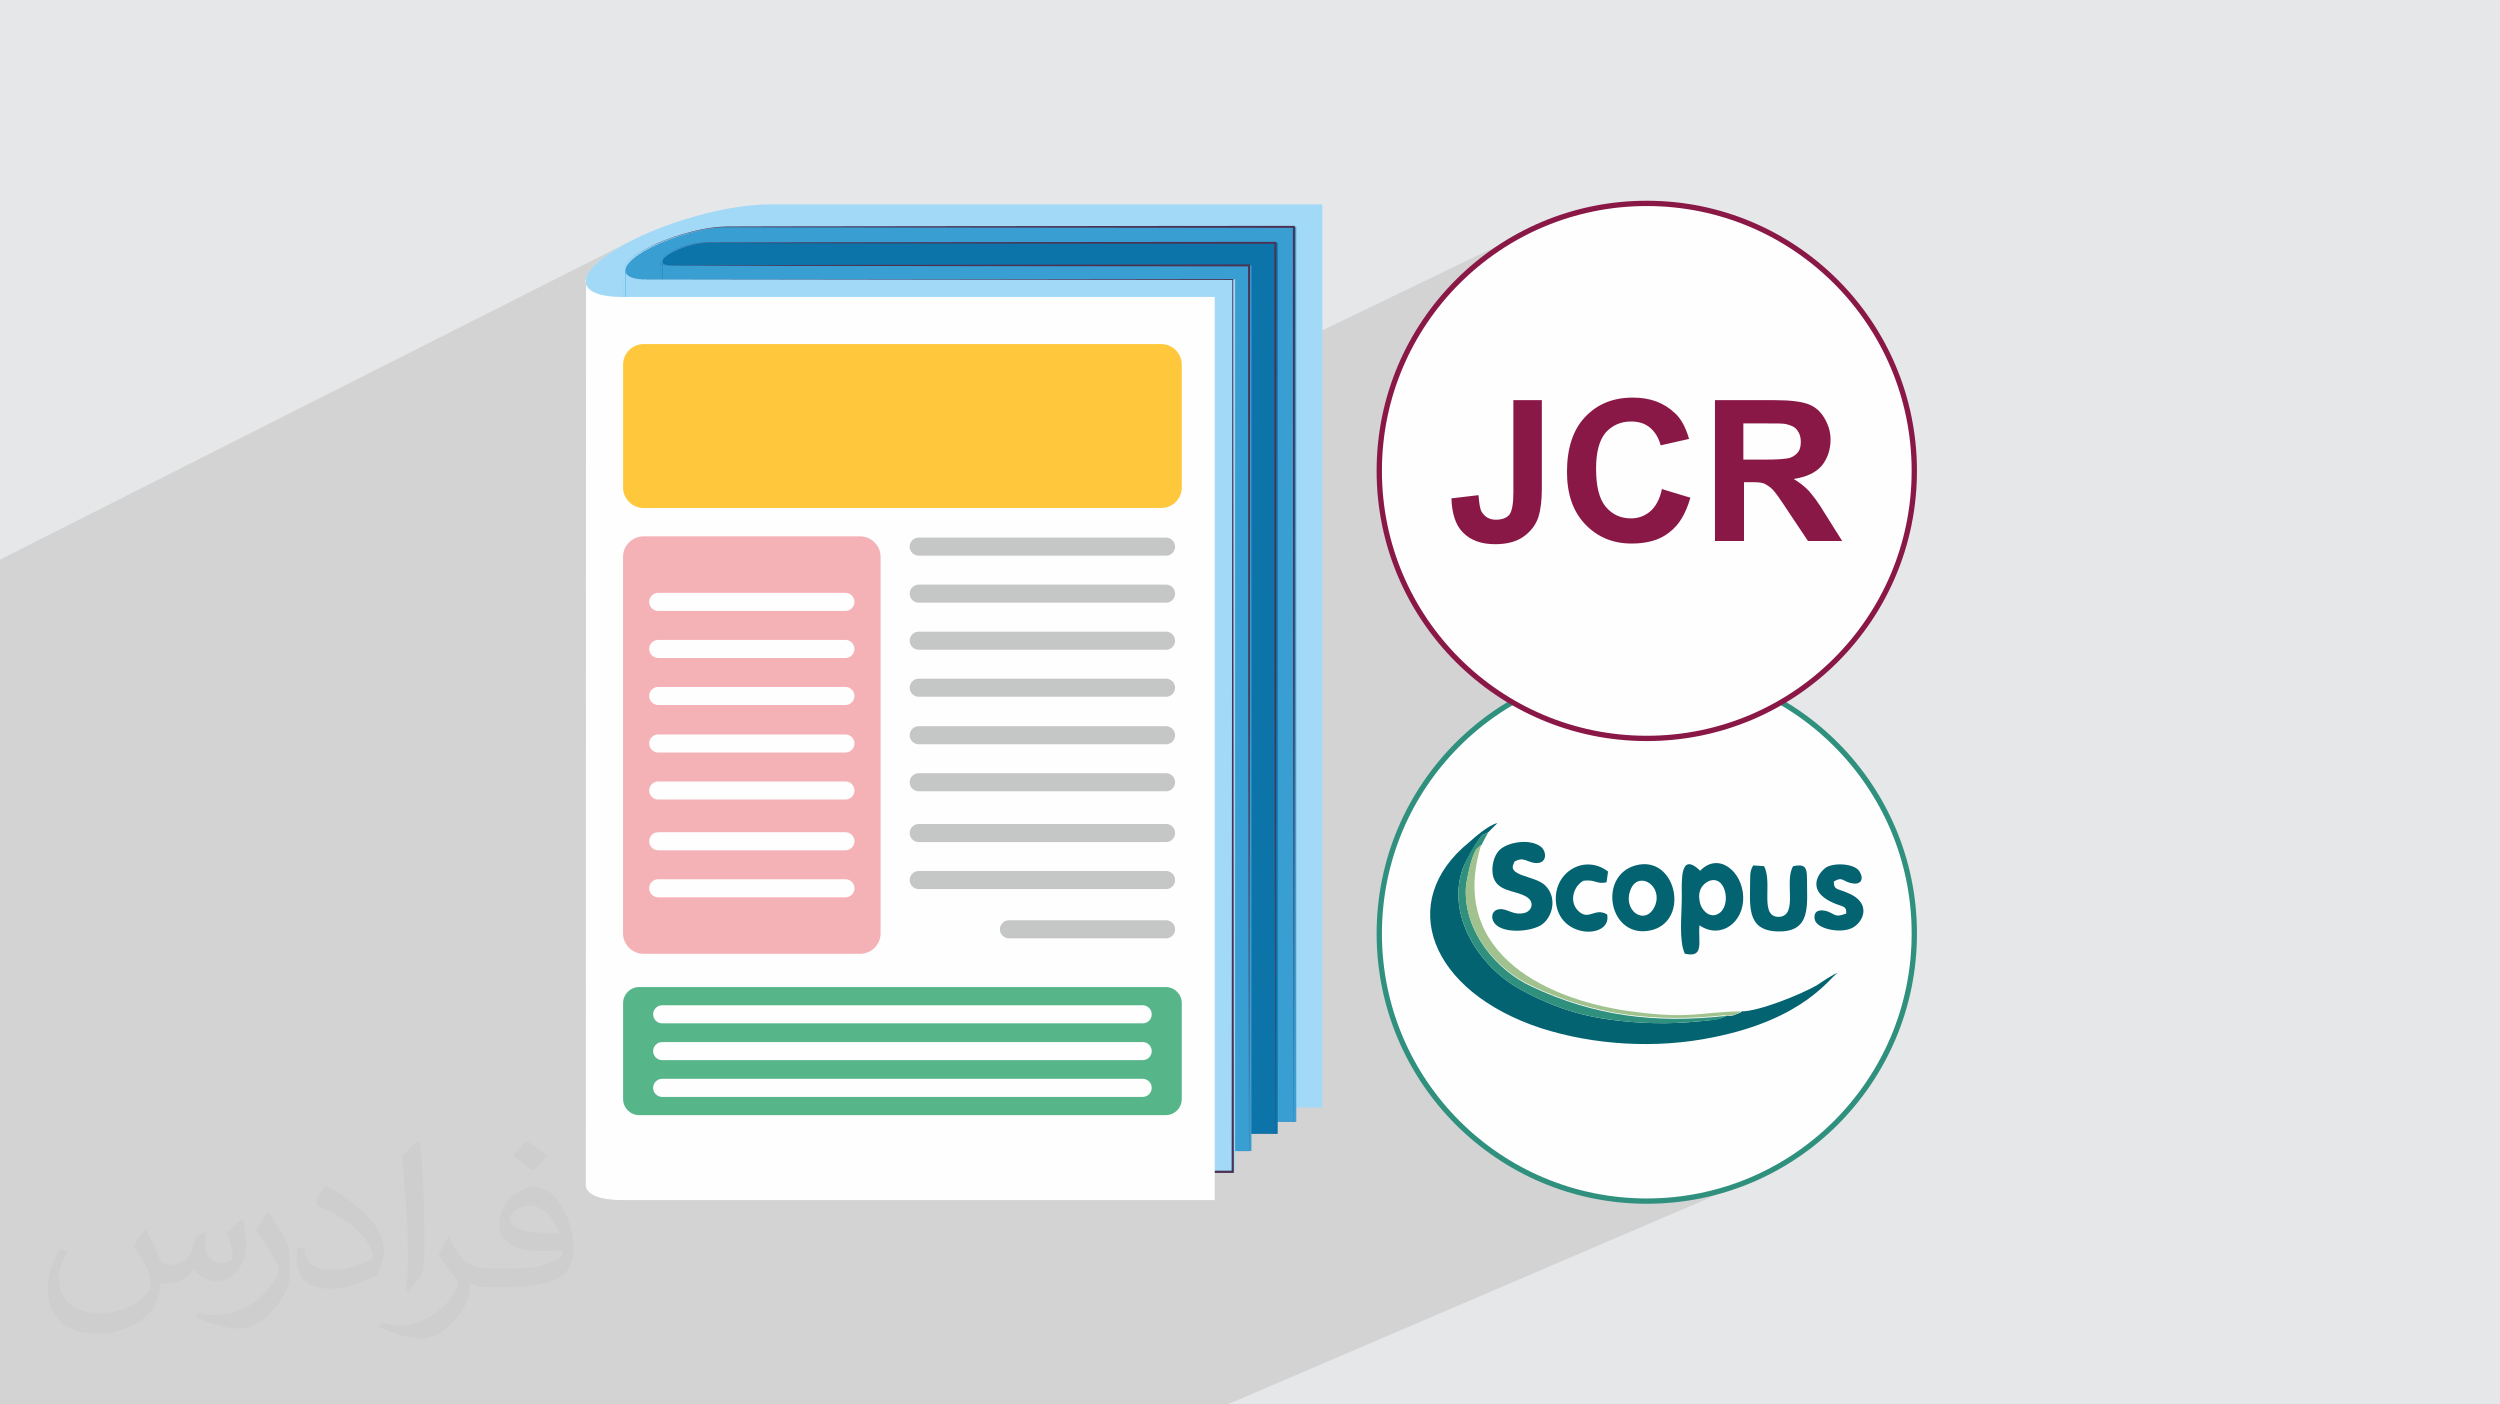 <?xml version="1.0" encoding="UTF-8"?>
<!DOCTYPE svg PUBLIC "-//W3C//DTD SVG 1.0//EN" "http://www.w3.org/TR/2001/REC-SVG-20010904/DTD/svg10.dtd">
<!-- Creator: CorelDRAW -->
<svg xmlns="http://www.w3.org/2000/svg" xml:space="preserve" width="94.192mm" height="52.917mm" version="1.0" style="shape-rendering:geometricPrecision; text-rendering:geometricPrecision; image-rendering:optimizeQuality; fill-rule:evenodd; clip-rule:evenodd"
viewBox="0 0 9404.92 5283.66"
 xmlns:xlink="http://www.w3.org/1999/xlink"
 xmlns:xodm="http://www.corel.com/coreldraw/odm/2003">
 <defs>
  <style type="text/css">
   <![CDATA[
    .str0 {stroke:#30907E;stroke-width:19.97;stroke-miterlimit:22.926}
    .str1 {stroke:#8A1846;stroke-width:19.97;stroke-miterlimit:22.926}
    .fil9 {fill:#F5B2B6}
    .fil10 {fill:#56B689}
    .fil14 {fill:#036370}
    .fil15 {fill:#30907E}
    .fil16 {fill:#A1C28E}
    .fil12 {fill:#FEFEFE}
    .fil8 {fill:#FFC73B}
    .fil13 {fill:white}
    .fil7 {fill:#FEFEFE;fill-rule:nonzero}
    .fil11 {fill:#C5C6C6;fill-rule:nonzero}
    .fil3 {fill:#A2D9F7;fill-rule:nonzero}
    .fil6 {fill:#4C3153;fill-rule:nonzero}
    .fil5 {fill:#0C74A8;fill-rule:nonzero}
    .fil4 {fill:#399ED1;fill-rule:nonzero}
    .fil17 {fill:#8A1846;fill-rule:nonzero}
    .fil2 {fill:#373435;fill-opacity:0.031}
    .fil1 {fill:#2B2A29;fill-opacity:0.102}
    .fil0 {fill:#E6E7E8}
   ]]>
  </style>
 </defs>
 <g id="Layer_x0020_1">
  <polygon class="fil0" points="-0,0 9404.92,0 9404.92,5283.66 -0,5283.66 "/>
  <path class="fil1" d="M-0 4250.97l0 -41.82 0 -4.88 0 -0.01 0 -15.56 0 -13.31 0 -3.38 0 -6.69 0 -20.51 0 -28 0 -3.48 0 -16.46 0 -8.23 0 -47.81 0 -20.41 0 -17.19 0 -6.53 0 -0.25 0 -20.47 0 -29.76 0 -3.51 0 -14.74 0 -7.72 0 -47.89 0 -20.36 0 -24.56 0 -20.42 0 -33.25 0 -3.55 0 -11.29 0 -6.91 0 -47.97 0 -20.31 0 -41.46 0 -39.11 0 -3.58 0 -167.16 0 -3.62 0 -113.67 0 -2.46 0 -0.83 0 -1.57 0 -0.06 0 -0.77 0 -15.74 0 -0.63 0 -1.76 0 -3.35 0 -0.08 0 -1.68 0 -26.83 0 -0.63 0 -1.76 0 -3.36 0 -0.07 0 -1.68 0 -16.72 0 -0.51 0 -1.81 0 -3.48 0 -0.08 0 -1.75 0 -34.42 0 -414.65 0 -1.64 0 -3.36 0 -62.37 0 -80.97 0 -118.9 0 -6.42 0 -0.83 0 -9.29 0 -60.44 0 -55.3 0 -12.67 0 -0.42 0 -42.44 0 -10.98 0 -13.88 0 -1.97 0 -0.2 0 -1.92 0 -15.42 0 -5.55 0 -5.32 0 -5.84 0 -1.11 0 -0.11 0 -1.79 0 -7.14 0 -0.62 0 -5.47 0 -4 0 -1.09 0 -2.5 0 -0.03 0 -1.71 0 -0.07 0 -0.03 0 -0.02 0 -1.03 0 -1.28 0 -4.64 0 -5.63 0 -0.79 0 -1.08 0 -2.59 0 -1.53 0 -0.13 0 -0.25 0 -7.86 0 -0.78 0 -0.44 0 -3.91 0 -17.63 0 -2.13 0 -8.25 0 -7.55 0 -2.88 0 -0.29 0 -3.81 0 -0.56 0 -0.28 0 -1.71 0 -47.66 0 -6.82 2381.1 -1202.82 -17.19 8.77 -16.62 8.91 -16.01 9.04 -15.36 9.14 -14.67 9.25 -13.92 9.33 -17.56 12.72 -15.45 12.39 -13.38 12.03 -11.3 11.65 -9.27 11.23 -7.23 10.79 -5.23 10.32 -3.24 9.82 0 1.76 20.77 -10.47 61.89 -82.25 -61.89 82.25 215.07 -108.47 9.02 -4.5 9.11 -4.34 9.17 -4.21 9.23 -4.08 9.29 -3.94 9.34 -3.82 9.38 -3.7 9.44 -3.57 9.48 -3.44 9.53 -3.33 9.57 -3.21 9.61 -3.1 9.64 -2.98 9.68 -2.86 9.71 -2.75 9.75 -2.64 9.77 -2.53 9.8 -2.42 9.83 -2.3 9.86 -2.16 9.89 -2.02 9.92 -1.87 9.95 -1.72 9.97 -1.54 10 -1.38 10.03 -1.19 10.05 -1.06 10.07 -0.76 10.08 -0.51 10.09 -0.3 10.09 -0.16 10.09 -0.07 10.08 -0.01 10.06 -0.02 161.27 -0.45 645.1 -0.84 1290.21 -1.21 3.82 0 0 3.82 5.09 0 0 436.54 882.28 -425.59 -43.39 22.23 -42.15 24.23 -40.83 26.18 -39.46 28.06 -38.01 29.87 -36.51 31.63 -34.96 33.32 -33.32 34.95 -31.63 36.52 -29.87 38.01 -28.06 39.46 -26.18 40.83 -24.23 42.15 -22.23 43.39 -20.15 44.57 -18.02 45.7 -15.83 46.76 -13.56 47.76 -11.23 48.7 -8.86 49.55 -6.4 50.36 -3.88 51.1 -0.62 24.51 503.85 -238.85 0.03 0 106.98 0 0 122.29 230.85 -108.89 11 -4.84 11.33 -4.26 11.68 -3.69 12.04 -3.14 12.41 -2.56 12.77 -1.99 13.16 -1.42 13.54 -0.86 13.93 -0.28 12.11 0.23 11.78 0.68 11.45 1.13 11.14 1.59 10.83 2.04 10.53 2.5 10.22 2.95 9.94 3.41 9.66 3.86 9.39 4.32 9.11 4.78 8.85 5.24 8.59 5.7 8.35 6.16 8.09 6.63 7.86 7.09 8.75 8.73 5.47 6.63 136.5 -64.04 225.83 0 10.3 0.06 9.95 0.17 9.63 0.29 9.28 0.4 8.94 0.52 8.6 0.64 8.25 0.74 7.92 0.86 7.58 0.98 7.24 1.08 6.91 1.2 6.56 1.31 6.23 1.42 5.88 1.54 5.56 1.64 5.21 1.76 9.68 4.03 9.04 4.68 8.41 5.35 7.82 6.03 7.25 6.71 6.71 7.41 6.19 8.11 5.7 8.82 5.22 9.21 4.71 9.46 4.13 9.76 3.5 10.06 2.83 10.42 2.08 10.79 1.3 11.19 0.44 11.64 -0.56 14.32 -1.68 13.85 -2.75 13.35 -3.81 12.8 -4.84 12.25 -5.84 11.64 -6.83 11.01 -7.78 10.34 -9.56 9.45 -10.49 8.38 -11.48 7.36 -12.48 6.39 -50.47 23.37 6.99 4.66 7.62 5.46 7.1 5.47 6.64 5.46 6.23 5.47 5.88 5.46 5.59 5.47 5.79 6.86 6.42 7.81 6.97 8.84 7.48 9.91 7.93 11.04 8.33 12.24 8.67 13.5 8.96 14.81 65.73 104.51 -1275.18 585.36 18.22 11.68 11.65 6.7 73.91 -33.9 -43.39 22.23 -25.41 14.61 25.39 14.6 43.39 22.23 44.58 20.15 45.7 18.02 46.76 15.83 47.76 13.56 48.69 11.23 49.56 8.86 50.36 6.4 51.1 3.88 51.79 1.31 51.79 -1.31 51.1 -3.88 50.36 -6.4 49.56 -8.86 48.69 -11.23 47.76 -13.56 46.76 -15.83 45.7 -18.02 44.58 -20.15 -1043.05 471.68 -15.9 29.97 -17.3 14.58 -3.76 5.55 -3.66 6.8 -3.57 7.89 -3.45 8.81 -3.31 9.56 -2.19 6.98 131.01 -59.12 10.17 -4.16 10.88 -3.5 11.42 -2.8 11.79 -2.04 11.99 -1.22 12.02 -0.35 11.88 0.57 11.57 1.53 11.1 2.56 10.45 3.62 9.64 4.75 8.66 5.93 6.74 7.57 4.8 9.19 2.58 10 0.03 9.99 -2.83 9.2 -5.97 7.56 -9.45 5.14 -86.6 38.94 0.6 0.4 8.54 4.26 9.69 3.92 10.53 3.72 11.09 3.65 11.35 3.71 11.32 3.92 11 4.25 10.39 4.73 6.51 3.66 133.37 -59.83 16.01 -5.02 16.64 -2.69 17.06 -0.22 17.27 2.37 17.25 5.08 17.02 7.95 16.56 10.92 -3.27 23.29 81.93 -36.64 25.37 -9.88 27.03 -4.35 24.63 1.57 22.12 6.77 19.43 11.27 16.59 15.07 2.56 3.39 79.74 -35.58 6.88 -2.34 8.36 0.68 9.97 4.06 11.71 7.8 7.2 6.3 33.18 -14.79 13.71 -5.49 13.72 -2.59 13.55 0.11 13.25 2.64 12.78 4.96 12.16 7.12 11.37 9.09 10.43 10.85 3.13 4.17 68.54 -30.47 40.52 2.73 5.49 12.19 3.72 13.58 2.28 14.66 0.24 3.16 98.22 -43.58 14.65 -2.28 11.7 -0.24 9.07 1.93 6.74 4.23 4.71 6.66 2.99 9.22 1.57 11.92 0.15 4.91 75.42 -33.4 6.98 -2.98 7.78 -2.43 8.42 -1.88 8.93 -1.33 9.28 -0.78 9.48 -0.21 9.54 0.36 9.45 0.93 9.21 1.51 8.81 2.09 8.28 2.68 7.6 3.27 6.76 3.85 5.78 4.46 4.65 5.06 3.37 5.67 4.77 11.17 1.57 9.72 -1.35 8.1 -3.94 6.35 -6.23 4.44 -64.83 28.62 6.13 2.08 12 4.62 18.26 8.04 14.89 8.9 11.75 9.59 8.82 10.11 6.12 10.47 3.62 10.67 1.37 10.69 -0.69 10.56 -2.51 10.25 -4.12 9.79 -5.5 9.15 -6.68 8.35 -7.62 7.38 -8.35 6.25 -8.87 4.94 -760.62 334.09 22.41 1.44 23.06 1.08 23.2 0.7 23.38 0.32 23.55 -0.05 23.74 -0.42 23.93 -0.78 24.14 -1.15 24.35 -1.5 24.58 -1.85 24.81 -2.21 25.05 -2.54 0 2.98 3.36 -0.13 3.57 -0.34 3.71 -0.47 3.79 -0.55 3.78 -0.55 3.72 -0.47 3.57 -0.34 2.41 -0.09 32.84 -14.37 12.91 -0.69 14.77 -2 13.61 -2.65 313.13 -136.93 6.83 -2.3 -2.91 1.76 -3.3 2.57 -3.75 3.33 -4.23 4.04 -4.74 4.73 -5.3 5.35 -5.88 5.95 -6.5 6.5 -7.16 7 -7.85 7.46 -8.58 7.89 -9.34 8.26 -10.13 8.59 -10.97 8.88 -11.84 9.13 -12.74 9.34 -13.69 9.49 -14.66 9.61 -15.68 9.69 -16.72 9.72 -17.8 9.71 -18.91 9.65 -20.08 9.55 -21.26 9.42 -168.6 73.58 -348.96 605.81 1.52 0.12 51.79 1.31 51.79 -1.31 51.1 -3.88 50.36 -6.4 49.55 -8.86 48.7 -11.23 47.76 -13.56 46.76 -15.83 45.7 -18.02 -531.57 227.88 -355.02 616.34 355.02 -616.34 -41.77 17.9 -366.09 598.43 366.09 -598.43 -427.37 183.22 -224.38 415.21 224.38 -415.21 -54.16 23.21 -222.17 392 222.17 -392 -26.18 11.22 -241 380.77 241 -380.77 -408.82 175.26 -154.89 205.51 154.89 -205.51 -479.37 205.51 -602.52 0 -669.06 0 -111.29 0 -33.94 0 -1.5 0 -22.11 0 -0.72 0 -0.38 0 -0.6 0 -0.31 0 -0.59 0 -0.67 0 -0.06 0 -1.5 0 -0.84 0 -14.32 0 -1.86 0 -1.28 0 -2.82 0 -0.01 0 -0.02 0 -6.46 0 -45.85 0 -212.3 0 -65.84 0 -49.44 0 -20.84 0 -2.81 0 -0.01 0 -61.91 0 -19.31 0 -1.74 0 -4.77 0 -4.57 0 -8.19 0 -18.89 0 -50.6 0 -30.17 0 -1.19 0 -2.24 0 -4.69 0 -0.37 0 -0.33 0 -0.19 0 -0.55 0 -3.53 0 -32.64 0 -3.25 0 -4.48 0 -0.64 0 -0.55 0 -0.33 0 -8.12 0 -13.47 0 -4.39 0 -3.62 0 -0.41 0 -0.36 0 -0.27 0 -14.23 0 -0.38 0 -1.9 0 -5.73 0 -42.17 0 -2.68 0 -66.82 0 -5.73 0 -15.45 0 -9.93 0 -2.18 0 -44.99 0 -30.53 0 -5.8 0 -18.99 0 -0.62 0 -12.38 0 -29.05 0 -25.2 0 -0.01 0 -48.94 0 -27.23 0 -16.55 0 -22.29 0 -2.13 0 -7.86 0 -0.02 0 -3.17 0 -46.11 0 -38.01 0 -6.29 0 -0.01 0 -19.12 0 -17.82 0 -76.16 0 -20.73 0 -15.44 0 -3.14 0 -2.16 0 -2.12 0 -36.4 0 -47.57 0 -17.98 0 -30.82 0 -3.1 0 -13.07 0 -0.86 0 -31.91 0 -8.23 0 -6.01 0 -63.58 0 -12.37 0 -32.14 0 -26.82 0 -2.6 0 -38.3 0 -8.8 0 -105.19 0 -6.53 0 -64.74 0 -6.19 0 -21.78 0 -2.79 0 -3.13 0 -19.69 0 -17.74 0 -46.58 0 -43.99 0 -25.06 0 -35.41 0 -40.51 0 -6.13 0 -7.88 0 -5.65 0 -41.53 0 -29.79 0 -1.08 0 -18.99 0 -19.32 0 -3.74 0 -151.14 0 -111.74 0 -6.95 0 -88.77 0 -16.46 0 -7.86 0 -15.75 0 -148.42 0 -26.08 0 -26.82 0 -46.55 0 -6.96 0 -138.84 0 -5.6 0 0 -14.3 0 -23.32 0 -23.68 0 -5.91 0 -13.91 0 -0.84 0 -2.45 0 -12.43 0 -3.2 0 -89.43 0 -6.72 0 -18.28 0 -3.31 0 -3.97 0 -54.4 0 -3.24 0 -12.64 0 -46.49 0 -6.92 0 -2.54 0 -3.33 0 -4.04 0 -0.24 0 -9.43 0 -4.67 0 -16.22 0 -20.66 0 -16.73 0 -4.22 0 -4.08 0 -1.7 0 -0.16 0 -1.78 0 -6.94 0 -3.27 0 -2.8 0 -7.33 0 -3.33 0 -3.23 0 -5.64 0 -0.8 0 -10.9 0 -1.38 0 -14.99 0 -5.96 0 -0.01 0 -2.26 0 -2.69 0 -9.97 0 -12.22 0 -0.03 0 -3.3 0 -21.96 0 -5.9 0 -14.71 0 -12.56 0 -1.51 0 -0.85 0 -6.63 0 -13.62 0 -3.3 0 -3.74 0 -8.85 0 -9.27 0 -19.7 0 -4.9 0 -4.98 0 -19.64 0 -4.07 0 -4.49 0 -14.32 0 -16.64 0 -12.1 0 -7.07 0 -8.19 0 -5.3 0 -14.85 0 -4.62 0 -2.72 0 -0.61 0 -20 0 -7.38 0 -5.23 0 -3.42 0 -1.21 0 -9.96 0 -13.33 0 -7.25 0 -9.55 0 -36.11 0 -11.53 0 -15.73 0 -4.78 0 -17.37 0 -3.35 0 -2.06 0 -20.56 0 -14.39 0 -3.45 0 -30 0 -10.72 0 -5.91zm6141.86 266.13l348.96 -605.81 -5.19 2.27 -368.08 601.7 24.31 1.85zm-24.31 -1.85l368.08 -601.7 -488.54 213.2 -69.08 109.13 -112.56 208.29 33.69 13.28 46.76 15.83 47.76 13.56 48.69 11.23 49.56 8.86 50.36 6.4 25.27 1.92zm-302.09 -71.07l112.56 -208.29 -127.89 202.05 3.31 1.5 12.01 4.74zm-24.03 -10.17l163.79 -288.97 28.66 -12.51 -55.86 103.36 -127.89 202.05 -8.71 -3.93zm0 0l163.79 -288.97 -230.83 100.73 -81.2 107.74 30.13 19.33 42.15 24.23 43.39 22.23 32.56 14.72zm-148.24 -80.51l81.2 -107.74 -144.04 62.85 12.69 9.97 39.46 28.06 10.69 6.85zm876.19 -534.43l32.84 -14.37 -32.84 14.37zm-522.29 307.68l-13.22 5.77 -55.86 103.36 69.08 -109.13z"/>
  <path class="fil2" d="M548.54 4627.69c17.95,27.21 29.6,53.36 40.96,82.43 8.45,16.91 12.93,48.09 52.57,48.09 11.61,0 28.28,-3.42 43.06,-11.61 16.63,-8.73 29.32,-21.94 35.94,-42l15.85 -53.36 38.57 -19.02 2.64 2.64c-5.27,20.09 -6.59,39.36 -6.59,54.43 0,44.63 38.57,61.56 69.22,61.56 17.95,0 34.09,-8.73 34.09,-25.11 0,-21.13 -8.98,-57.06 -20.62,-89.29 17.95,-17.95 35.94,-35.94 56.53,-50.47l3.17 1.6c8.98,38.04 14,75.56 14,100.66 0,24.57 -10.83,51.79 -19.81,69.49 -18.49,34.87 -51.25,62.62 -90.87,62.62 -30.1,0 -63.65,-15.07 -86.66,-43.06l-1.32 0c-21.66,26.96 -55.22,51.25 -108.86,51.25l-16.63 0c-2.64,35.41 -10.29,60.49 -21.94,82.95 -31.95,62.34 -126.81,106.47 -216.1,106.47 -124.17,0 -186.51,-71.59 -186.51,-166.96 0,-58.91 19.27,-113.6 48.88,-152.42l24.29 10.04c-18.49,35.41 -30.91,68.68 -30.91,101.45 0,89.29 72.66,131.83 156.4,131.83 77.68,0 173.83,-49.41 191.28,-106.72 -6.59,-62.62 -30.1,-91.93 -66.04,-148.99 10.83,-19.02 24.83,-38.04 42.28,-58.38l3.17 0 0 0 0 0 -0.02 -0.09zm1432.13 -336.04c26.15,16.39 51.79,35.66 76.87,57.85 -14,19.81 -31.45,37.79 -53.11,53.64 -25.11,-20.34 -50.19,-37.79 -75.84,-56.27 17.42,-19.55 34.62,-38.29 52.04,-55.22l0 0 0 0 0 0 0 0 0 0 0.03 0zm13.47 244.11c-42.28,0 -76.87,27.75 -76.87,48.34 0,44.13 84.53,57.85 185.72,57.31 -12.68,-51.79 -57.06,-105.68 -108.86,-105.68l0.01 0.03zm-94.86 236.19c54.96,0 103.04,-1.6 139.74,-10.83 40.96,-10.29 75.56,-30.91 75.56,-45.17 0,-3.7 0,-8.19 -1.32,-11.89 -22.98,2.11 -49.41,2.11 -72.38,2.11 -74.49,0 -131.55,-16.91 -154.02,-58.66 -5.55,-11.61 -9.51,-24.57 -9.51,-39.36 0,-40.43 17.42,-79.79 48.09,-107 25.61,-22.45 53.89,-36.44 82.67,-36.44 52.04,0 93.51,41.75 122.57,107.54 15.85,35.94 26.68,77.4 26.68,129.72 0,34.87 -9.51,64.19 -31.17,85.85 -40.43,39.11 -114.92,53.89 -229.04,53.89l-51.79 0 0 0 -13.47 0c-28.28,0 -48.62,-5.02 -64.72,-17.42l-2.64 0c0.79,6.59 1.32,12.93 1.32,19.02 0,25.61 -8.45,58.38 -25.61,84.53 -50.72,75.3 -105.68,108.04 -153.24,108.04 -48.09,0 -107,-18.49 -160.11,-42.54l9.51 -18.49c17.17,7.13 40.96,11.89 73.7,11.89 85.85,0 198.66,-82.43 212.66,-163 -3.17,-6.59 -8.98,-15.32 -17.17,-24.57 -25.11,-29.85 -40.96,-54.68 -55.75,-80.83 12.68,-25.11 24.29,-45.17 35.13,-63.4l4.49 -0.53c36.72,74.77 69.99,117.55 144.23,117.55l11.61 0 0 0 53.89 0 0 0 0 0 0 0 0 0 0 0 0.09 0.01zm-371.98 79c6.34,-34.34 6.87,-72.91 6.87,-108.86l0 -53.36c0,-99.6 -12.68,-244.36 -22.98,-338.68 17.95,-19.27 43.06,-42 62.87,-57.31l5.81 1.6c13.47,118.62 16.63,256 16.63,383.06 0,33.3 -1.32,65.79 -4.49,89.55 -1.85,30.1 -19.27,52.83 -56.53,87.7l-8.19 -3.7zm-382.8 -157.19c1.85,46.77 24.83,83.49 105.15,83.49 49.93,0 92.19,-12.93 138.96,-35.13 8.45,-3.7 12.93,-8.73 12.93,-12.93 0,-29.32 -22.45,-68.15 -60.23,-103.55 -36.72,-33.3 -85.34,-62.62 -130.76,-82.18 -15.6,-6.59 -20.62,-13.47 -20.62,-20.09 0,-13.47 17.95,-41.75 32.77,-62.09l5.02 -0.53c52.04,27.21 110.17,67.64 153.24,112.53 39.11,41.47 63.4,83.49 63.4,129.19 0,33.81 -10.29,65.51 -26.96,95.11 -57.06,28.79 -117.83,50.72 -178.06,50.72 -73.17,0 -123.1,-34.34 -123.1,-114.92 0,-8.73 0,-22.19 3.17,-39.64l25.11 0 0 0 0 0 0 0 0 0 0 0 -0.02 0zm-132.37 -132.9l45.45 73.45c16.63,27.21 32.23,56.81 32.23,103.55l0 59.7c0,48.34 -30.91,100.13 -80.83,151.38 -39.11,34.62 -73.7,49.41 -105.68,49.41 -47.55,0 -101.98,-14.79 -164.85,-41.75l7.13 -18.49c19.81,5.27 42.79,9.77 71.06,9.77 90.36,-0.53 182.8,-66.57 225.08,-147.15 5.02,-9.26 6.87,-17.95 6.87,-24.04 0,-9.26 -5.02,-19.55 -8.98,-28.79 -22.98,-43.31 -48.62,-82.95 -76.87,-119.68 14.79,-23.25 29.6,-45.7 45.7,-67.9l3.7 0.53 0 0 0 0 0 0 0 0 0 0 -0.02 0.01z"/>
  <path class="fil3" d="M2203.82 4461.95c-4.35,-28.02 22.44,-65.41 83.5,-107.64l0 0c144.44,-99.89 421.65,-187.79 606.78,-187.79l2080.63 0 0 -3397.53 -2080.63 0c-185.13,0 -462.34,87.91 -606.78,187.79l0 0c-49.64,34.33 -76.65,65.47 -82.65,90.96l-0.85 3414.2z"/>
  <path class="fil4" d="M2353.23 1023.98c-5.06,-16.97 11.46,-40.59 51.34,-67.19l0 0c83.85,-55.93 237.64,-103.36 339.55,-103.36l2132.44 0 0 3367.32 -2524.22 0 0 -3196.77 0.89 0z"/>
  <path class="fil5" d="M2492.16 987.13c-2.61,-7.56 5.12,-18.3 23.75,-30.33l0 0c36.75,-23.7 101.75,-43.3 144.43,-43.3l2146.37 0 0 3352.19 -2315.05 0 0.49 -3278.56z"/>
  <path class="fil4" d="M2492.16 987.13c2.42,7.04 13.76,11.31 33.55,11.31l2182.2 0 0 3331.71 -2216.23 0 0.49 -3343.02z"/>
  <path class="fil3" d="M2353.23 1023.98c5.08,16.95 31.77,27.29 78.35,27.29l2214.91 0 0 3357.02 -2294.15 0 0.89 -3384.31z"/>
  <path class="fil6" d="M2344.3 1023.98c-1.88,-6.55 -0.49,-13.55 2.44,-19.58 2.86,-6.09 6.92,-11.55 11.36,-16.58 8.92,-10.1 19.54,-18.51 30.42,-26.39 22.1,-15.34 45.75,-28.32 70.11,-39.7 48.75,-22.82 100.02,-39.98 152.32,-52.58 26.15,-6.29 52.67,-11.23 79.46,-14.16 26.79,-3.27 53.82,-2.79 80.65,-2.89l161.27 -0.45 645.1 -0.84 1290.21 -1.21 3.82 0 0 3.82 -0.76 1683.65 -2.88 1683.67 0 0.19 -0.19 0 -69.84 -0.19 69.84 -0.2 -0.18 0.2 -2.87 -1683.67 -0.77 -1683.65 3.81 3.8 -1290.21 -1.21 -645.1 -0.84 -161.27 -0.45c-26.9,-0.04 -53.76,-0.67 -80.41,2.44 -26.69,2.77 -53.16,7.55 -79.3,13.7 -52.25,12.27 -103.55,29.15 -152.34,51.64 -24.38,11.25 -48.08,24.07 -70.24,39.27 -10.9,7.82 -21.55,16.16 -30.51,26.18 -4.45,5 -8.53,10.41 -11.41,16.49 -2.96,5.99 -4.38,12.98 -2.55,19.53z"/>
  <path class="fil6" d="M2483.23 987.13c-1.88,-6.16 2.4,-11.95 6.25,-16.31 4.09,-4.52 8.97,-8.26 13.94,-11.77 10.1,-6.83 20.91,-12.58 32.01,-17.6 22.26,-9.98 45.56,-17.6 69.41,-22.76 11.92,-2.56 24,-4.5 36.2,-5.34 12.22,-0.73 24.38,-0.33 36.57,-0.48l73.11 -0.2 292.45 -0.84 584.86 -0.87 1169.76 -1.15 3.67 0 0 3.67 -0.54 1676.1 -2.86 1676.09 0 0.29 -0.28 0 -98.81 -0.29 98.81 -0.28 -0.29 0.28 -2.86 -1676.09 -0.55 -1676.1 3.69 3.68 -1169.76 -1.15 -584.86 -0.87 -292.45 -0.84 -73.11 -0.2c-12.17,0.09 -24.39,-0.38 -36.5,0.28 -12.13,0.76 -24.19,2.63 -36.11,5.09 -23.8,5.02 -47.13,12.49 -69.39,22.34 -11.12,4.94 -21.94,10.62 -32.07,17.39 -4.97,3.47 -9.88,7.18 -13.99,11.66 -3.86,4.33 -8.17,10.08 -6.32,16.25z"/>
  <path class="fil6" d="M2483.23 1051.28l-0.17 -64.15 0 -1 0.35 0.94c2.13,5.53 8.35,7.77 13.71,9.17 5.59,1.34 11.37,1.79 17.13,1.9l34.67 -0.08 69.36 -0.19 138.7 -0.41 277.43 -0.8 554.86 -0.77 1109.71 -1.12 3.67 0 0 3.67 -0.55 1665.86 -2.96 1665.85 0 0.17 -0.17 0 -56.13 -0.17 56.13 -0.16 -0.17 0.16 -2.96 -1665.85 -0.55 -1665.86 3.67 3.67 -1109.71 -1.11 -554.86 -0.76 -277.43 -0.8 -138.7 -0.41 -69.36 -0.21 -34.68 -0.14c-5.78,-0.11 -11.59,-0.62 -17.24,-2.02 -5.39,-1.43 -11.73,-3.7 -13.93,-9.49l0.36 -0.06 -0.2 64.15z"/>
  <path class="fil6" d="M2344.3 1023.98l1.66 3384.31 -2.54 -2.53 2294.15 -1.69 -4.21 4.21 2.5 -3357.02 1.72 1.72 -1151.23 -0.87 -575.62 -0.43 -287.81 -0.22 -143.9 -0.1c-23.98,-0.21 -47.97,0.41 -71.94,-0.49 -11.95,-0.71 -23.95,-2.22 -35.45,-5.68 -11.13,-3.36 -23.39,-9.39 -27.32,-21.22zm0 0c3.93,11.83 16.21,17.82 27.34,21.17 11.49,3.44 23.47,4.93 35.43,5.62 23.97,0.86 47.97,0.21 71.94,0.39l143.9 -0.12 287.81 -0.21 575.62 -0.43 1151.23 -0.86 1.7 0 0.02 1.73 2.5 3357.02 0 4.23 -4.21 -0.02 -2294.15 -1.67 -2.54 0 0 -2.55 3.41 -3384.31z"/>
  <path class="fil7" d="M4569.87 1117.14l-2228.16 0c-98.82,0 -147.07,-26.87 -137.04,-69.38l-0.85 3414.2c5.09,32.74 52.7,52.72 137.89,52.72l2228.16 0 0 -3397.54z"/>
  <path class="fil8" d="M2421.2 1294.47l1947.46 0c42.45,0 77.17,34.73 77.17,77.17l0 462.26c0,42.45 -34.73,77.17 -77.17,77.17l-1947.46 0c-42.45,0 -77.17,-34.73 -77.17,-77.17l0 -462.26c0,-42.45 34.73,-77.17 77.17,-77.17z"/>
  <path class="fil9" d="M2420.99 2017.75l814.67 0c42.45,0 77.16,34.72 77.16,77.15l0 1416.2c0,42.45 -34.72,77.16 -77.16,77.16l-814.67 0c-42.44,0 -77.16,-34.72 -77.16,-77.16l0 -1416.2c0,-42.44 34.73,-77.15 77.16,-77.15z"/>
  <path class="fil10" d="M2404.33 3713.23l1981.21 0c33.17,0 60.3,27.13 60.3,60.3l0 361.26c0,33.18 -27.13,60.3 -60.3,60.3l-1981.21 0c-33.18,0 -60.3,-27.12 -60.3,-60.3l0 -361.26c0,-33.17 27.12,-60.3 60.3,-60.3z"/>
  <path class="fil11" d="M3456.21 2090.46c-18.79,0 -34.04,-15.24 -34.04,-34.03 0,-18.79 15.25,-34.04 34.04,-34.04l930.43 0c18.79,0 34.03,15.25 34.03,34.04 0,18.79 -15.24,34.03 -34.03,34.03l-930.43 0z"/>
  <path class="fil11" d="M3456.21 2267.32c-18.79,0 -34.04,-15.25 -34.04,-34.04 0,-18.79 15.25,-34.03 34.04,-34.03l930.43 0c18.79,0 34.03,15.24 34.03,34.03 0,18.79 -15.24,34.04 -34.03,34.04l-930.43 0z"/>
  <path class="fil11" d="M3456.21 2444.33c-18.79,0 -34.04,-15.25 -34.04,-34.04 0,-18.79 15.25,-34.03 34.04,-34.03l930.43 0c18.79,0 34.03,15.24 34.03,34.03 0,18.79 -15.24,34.04 -34.03,34.04l-930.43 0z"/>
  <path class="fil11" d="M3456.21 2621.19c-18.79,0 -34.04,-15.25 -34.04,-34.04 0,-18.79 15.25,-34.03 34.04,-34.03l930.43 0c18.79,0 34.03,15.24 34.03,34.03 0,18.79 -15.24,34.04 -34.03,34.04l-930.43 0z"/>
  <path class="fil11" d="M3456.21 2799.96c-18.79,0 -34.04,-15.24 -34.04,-34.03 0,-18.79 15.25,-34.03 34.04,-34.03l930.43 0c18.79,0 34.03,15.24 34.03,34.03 0,18.79 -15.24,34.03 -34.03,34.03l-930.43 0z"/>
  <path class="fil11" d="M3456.21 2976.82c-18.79,0 -34.04,-15.24 -34.04,-34.03 0,-18.79 15.25,-34.04 34.04,-34.04l930.43 0c18.79,0 34.03,15.25 34.03,34.04 0,18.79 -15.24,34.03 -34.03,34.03l-930.43 0z"/>
  <path class="fil11" d="M3456.21 3167.83c-18.79,0 -34.04,-15.24 -34.04,-34.03 0,-18.79 15.25,-34.04 34.04,-34.04l930.43 0c18.79,0 34.03,15.25 34.03,34.04 0,18.79 -15.24,34.03 -34.03,34.03l-930.43 0z"/>
  <path class="fil11" d="M3456.21 3344.7c-18.79,0 -34.04,-15.25 -34.04,-34.04 0,-18.79 15.25,-34.03 34.04,-34.03l930.43 0c18.79,0 34.03,15.24 34.03,34.03 0,18.79 -15.24,34.04 -34.03,34.04l-930.43 0z"/>
  <path class="fil11" d="M3795.61 3530c-18.79,0 -34.03,-15.25 -34.03,-34.04 0,-18.79 15.24,-34.03 34.03,-34.03l591.03 0c18.79,0 34.03,15.24 34.03,34.03 0,18.79 -15.24,34.04 -34.03,34.04l-591.03 0z"/>
  <path class="fil7" d="M2476.21 2298.34c-18.79,0 -34.03,-15.25 -34.03,-34.04 0,-18.79 15.24,-34.03 34.03,-34.03l704.22 0c18.79,0 34.04,15.24 34.04,34.03 0,18.79 -15.25,34.04 -34.04,34.04l-704.22 0z"/>
  <path class="fil7" d="M2476.21 2475.35c-18.79,0 -34.03,-15.25 -34.03,-34.04 0,-18.79 15.24,-34.03 34.03,-34.03l704.22 0c18.79,0 34.04,15.24 34.04,34.03 0,18.79 -15.25,34.04 -34.04,34.04l-704.22 0z"/>
  <path class="fil7" d="M2476.21 2652.21c-18.79,0 -34.03,-15.25 -34.03,-34.04 0,-18.79 15.24,-34.03 34.03,-34.03l704.22 0c18.79,0 34.04,15.24 34.04,34.03 0,18.79 -15.25,34.04 -34.04,34.04l-704.22 0z"/>
  <path class="fil7" d="M2476.21 2830.98c-18.79,0 -34.03,-15.24 -34.03,-34.03 0,-18.79 15.24,-34.03 34.03,-34.03l704.22 0c18.79,0 34.04,15.24 34.04,34.03 0,18.79 -15.25,34.03 -34.04,34.03l-704.22 0z"/>
  <path class="fil7" d="M2476.21 3007.85c-18.79,0 -34.03,-15.24 -34.03,-34.03 0,-18.79 15.24,-34.04 34.03,-34.04l704.22 0c18.79,0 34.04,15.25 34.04,34.04 0,18.79 -15.25,34.03 -34.04,34.03l-704.22 0z"/>
  <path class="fil7" d="M2476.21 3198.86c-18.79,0 -34.03,-15.24 -34.03,-34.03 0,-18.79 15.24,-34.04 34.03,-34.04l704.22 0c18.79,0 34.04,15.25 34.04,34.04 0,18.79 -15.25,34.03 -34.04,34.03l-704.22 0z"/>
  <path class="fil7" d="M2476.21 3375.72c-18.79,0 -34.03,-15.25 -34.03,-34.04 0,-18.79 15.24,-34.03 34.03,-34.03l704.22 0c18.79,0 34.04,15.24 34.04,34.03 0,18.79 -15.25,34.04 -34.04,34.04l-704.22 0z"/>
  <path class="fil7" d="M2491.15 3849.84c-18.79,0 -34.03,-15.24 -34.03,-34.03 0,-18.79 15.24,-34.04 34.03,-34.04l1807.57 0c18.79,0 34.03,15.25 34.03,34.04 0,18.79 -15.24,34.03 -34.03,34.03l-1807.57 0z"/>
  <path class="fil7" d="M2491.15 3988.27c-18.79,0 -34.03,-15.25 -34.03,-34.04 0,-18.79 15.24,-34.03 34.03,-34.03l1807.57 0c18.79,0 34.03,15.24 34.03,34.03 0,18.79 -15.24,34.04 -34.03,34.04l-1807.57 0z"/>
  <path class="fil7" d="M2491.15 4126.54c-18.79,0 -34.03,-15.24 -34.03,-34.03 0,-18.79 15.24,-34.04 34.03,-34.04l1807.57 0c18.79,0 34.03,15.25 34.03,34.04 0,18.79 -15.24,34.03 -34.03,34.03l-1807.57 0z"/>
  <circle class="fil12 str0" cx="6195.17" cy="3512.15" r="1006.38"/>
  <path class="fil13" d="M6225.58 3408.63c31.87,-75.13 -57.81,-135.65 -89.45,-66.47 -37.55,84 54.86,144.54 89.45,66.47z"/>
  <path class="fil13" d="M6424.96 3316.22c-28.92,11.61 -40.28,40.51 -28.92,83.75 8.66,28.92 37.57,54.86 72.4,34.85 46.2,-31.87 22.99,-147.52 -43.48,-118.6l0 0 0 0z"/>
  <path class="fil14" d="M6552.22 3804.7c-8.66,8.65 2.97,0 -14.59,8.65 -5.68,2.72 -11.36,2.72 -14.33,5.68 -8.66,2.98 -20.26,2.98 -28.92,2.98 -22.99,14.33 -72.15,17.3 -104.02,20.26 -109.71,11.38 -219.66,8.66 -329.37,-5.93 -130.22,-17.28 -234.24,-54.86 -343.94,-115.63 -150.23,-83.76 -277.48,-274.5 -213.98,-453.65 8.66,-22.99 54.86,-109.71 75.11,-127.01l20.27 -8.65 17.29 -17.54c8.9,-8.65 11.62,-11.37 17.55,-17.3 -31.87,5.93 -84.02,52.15 -106.99,72.4 -274.51,222.38 -150.24,560.64 271.54,699.25 199.42,63.5 430.69,78.09 644.41,34.6 349.87,-69.18 442.28,-228.31 471.2,-242.65 -14.59,2.73 -60.79,34.6 -78.09,46.22 -66.45,37.55 -219.65,98.34 -283.15,98.34l0 0 0 0z"/>
  <path class="fil14" d="M6424.96 3316.22c66.47,-31.87 89.68,86.73 43.49,118.6 -31.87,22.99 -63.74,-5.93 -72.39,-34.85 -11.36,-43.24 2.97,-69.19 28.92,-83.75l0 0 -0.02 0zm-86.73 271.53c75.37,17.55 49.18,-46.2 55.11,-106.74 80.8,54.86 167.53,-11.61 164.55,-106.98 -2.72,-95.38 -92.4,-170.48 -161.84,-98.34 -77.82,-75.12 -69.18,40.53 -69.18,98.34 0,66.47 -11.62,164.8 11.36,213.72l0 0z"/>
  <path class="fil14" d="M5693.82 3244.06c37.57,-26.19 52.15,2.73 86.73,2.73 40.53,0 37.57,-43.23 17.3,-60.54 -43.24,-34.85 -135.65,-17.29 -161.84,17.3 -14.33,17.28 -25.94,51.88 -20.26,86.73 11.62,66.45 86.73,57.81 127.25,83.75 28.92,17.29 23.22,52.13 -8.65,60.79 -37.55,8.65 -57.81,-11.62 -83.75,-14.59 -43.49,-2.97 -46.21,40.53 -20.27,60.79 37.55,31.64 132.94,22.99 170.49,-2.98 43.22,-31.86 57.81,-106.97 8.65,-150.21 -40.52,-34.6 -144.54,-31.89 -112.67,-83.77l-2.98 0 0 0z"/>
  <path class="fil14" d="M6225.58 3408.63c-34.6,78.07 -127.01,17.53 -89.45,-66.47 31.64,-66.47 121.33,-8.66 89.45,66.47zm-72.16 -153.2c-147.52,40.51 -98.34,286.13 63.49,242.88 141.58,-40.51 86.73,-283.16 -63.49,-242.88z"/>
  <path class="fil14" d="M6584.08 3304.61c0,98.34 -17.53,196.69 104.03,199.4 127.01,2.98 109.7,-98.09 109.7,-199.4 0,-43.23 -8.64,-54.86 -51.88,-46.2 -34.85,54.86 20.01,185.06 -52.14,190.74 -78.07,2.98 -23.21,-129.96 -57.81,-190.74l-40.52 -2.73c-8.66,14.33 -11.36,25.94 -11.36,46.22l0 2.71 -0.02 0z"/>
  <path class="fil14" d="M6942.36 3437.53c-37.56,14.58 -37.56,2.98 -66.47,-8.64 -25.94,-8.66 -54.86,-5.69 -49.16,28.92 5.68,34.58 83.75,52.13 129.95,37.55 49.18,-14.34 95.39,-98.34 -11.35,-138.62 -34.85,-14.58 -46.46,-8.65 -46.46,-40.52 31.87,-20.26 34.85,0 63.74,5.69 31.64,8.91 51.89,-8.65 34.6,-40.27 -14.34,-31.89 -89.45,-37.57 -124.29,-20.28 -25.95,14.33 -89.44,89.69 31.87,138.61 28.91,11.62 43.24,8.66 40.52,37.56l-2.98 0 0.02 -0.01z"/>
  <path class="fil14" d="M6046.42 3440.5c-46.2,-28.92 -69.42,25.94 -109.69,-14.34 -34.85,-34.84 -17.31,-92.67 20.26,-112.92 46.2,-5.69 48.93,14.59 86.73,5.93l5.68 -40.52c-86.73,-66.47 -202.36,0 -196.43,109.95 8.66,144.29 208.06,144.29 193.47,54.86l0 -2.97 -0.01 0z"/>
  <path class="fil15" d="M6491.43 3822c-268.59,28.92 -494.18,0 -728.17,-109.96 -132.94,-60.54 -257.21,-208.05 -248.57,-372.61 2.97,-31.87 20.27,-118.6 40.52,-144.54l17.3 -14.58 25.94 -48.93 -20.27 8.65c-22.98,17.29 -69.18,106.75 -75.11,127.01 -63.5,179.14 63.74,369.89 213.98,453.9 109.71,60.53 213.72,98.08 343.94,115.39 106.75,14.59 219.66,17.54 329.37,5.93 31.87,-2.97 81.04,-2.97 104.02,-20.26l-2.98 0 0.02 0z"/>
  <path class="fil16" d="M6491.43 3822c8.65,0 20.26,-2.98 28.92,-2.98 2.97,0 11.6,-2.97 14.58,-5.69 14.33,-5.93 2.71,0 14.33,-8.64 -155.91,2.71 -187.79,28.92 -392.87,2.71 -320.96,-37.55 -713.83,-213.72 -583.88,-629.82l-17.28 14.34c-20.27,25.94 -37.57,115.63 -40.53,144.54 -11.61,164.81 115.64,312.07 248.57,372.87 234,109.69 459.58,138.61 728.17,109.69l0 2.98 -0.01 0z"/>
  <circle class="fil12 str1" cx="6195.15" cy="1771.52" r="1006.38"/>
  <path class="fil17" d="M5693.33 1505.39l106.98 0 0 335.3c0,43.73 -4.94,77.83 -12.09,102.05 -9.9,31.63 -29.17,56.09 -55.85,75.37 -26.94,19.51 -63.26,29.16 -107,29.16 -53.37,0 -92.4,-14.58 -121.57,-43.74 -29.17,-29.15 -41.27,-72.87 -43.72,-128.72l102.04 -12.11c2.48,29.15 4.93,50.89 12.1,63.24 12.35,19.28 29.17,29.17 53.62,29.17 24.21,0 41.27,-7.41 50.89,-19.52 9.88,-14.58 14.57,-41.27 14.57,-85.01l0 -342.71 0 -2.47 0.03 0zm561.38 335.3l104.53 31.63c-17.05,58.32 -41.27,102.05 -80.31,131.19 -36.33,29.17 -85,41.29 -140.84,41.29 -70.43,0 -128.74,-24.22 -174.95,-72.89 -46.2,-48.44 -68.2,-114.16 -68.2,-196.69 0,-87.47 22,-157.88 68.2,-206.57 46.21,-48.67 104.51,-72.89 179.88,-72.89 65.48,0 116.62,19.27 157.9,58.31 24.21,21.75 41.27,55.85 53.37,97.11l-106.99 24.21c-7.17,-26.69 -19.27,-48.44 -38.79,-65.48 -19.51,-17.04 -43.74,-24.2 -72.89,-24.2 -38.79,0 -70.42,14.58 -94.88,41.26 -24.21,29.16 -36.32,72.89 -36.32,136.15 0,67.96 12.1,114.16 36.32,143.3 24.45,29.17 56.09,43.74 94.88,43.74 29.15,0 53.38,-9.9 72.89,-26.7 19.52,-17.04 36.56,-46.2 43.73,-85.24l2.48 2.48 -0.02 -0.02zm196.94 194.47l0 -529.77 225.83 0c55.86,0 97.1,4.94 124.03,14.59 26.69,9.88 46.21,26.68 60.79,51.14 14.58,24.22 24.21,50.89 24.21,82.54 0,38.78 -12.09,72.89 -34.09,99.57 -24.22,26.69 -58.31,41.27 -104.53,48.69 24.46,14.56 41.52,29.15 56.1,43.72 14.59,17.05 36.32,43.72 60.54,85.01l65.73 104.51 -128.75 0 -77.82 -116.62c-26.69,-41.26 -46.21,-67.95 -55.85,-77.82 -9.65,-9.65 -22,-17.05 -31.62,-21.75 -12.11,-4.94 -29.17,-4.94 -53.38,-4.94l-21.99 0 0 221.15 -107 0 -2.21 0 0 -0.01zm106.74 -306.13l80.31 0c50.89,0 82.52,-2.48 97.09,-7.42 12.1,-4.7 22,-12.1 29.15,-21.75 7.42,-9.63 9.65,-24.2 9.65,-38.78 0,-17.06 -4.69,-31.63 -14.33,-43.73 -9.89,-12.36 -22,-17.05 -41.52,-22 -9.63,-2.48 -33.85,-2.48 -77.58,-2.48l-82.77 0 0 133.68 0 2.48 0.01 0z"/>
 </g>
</svg>
